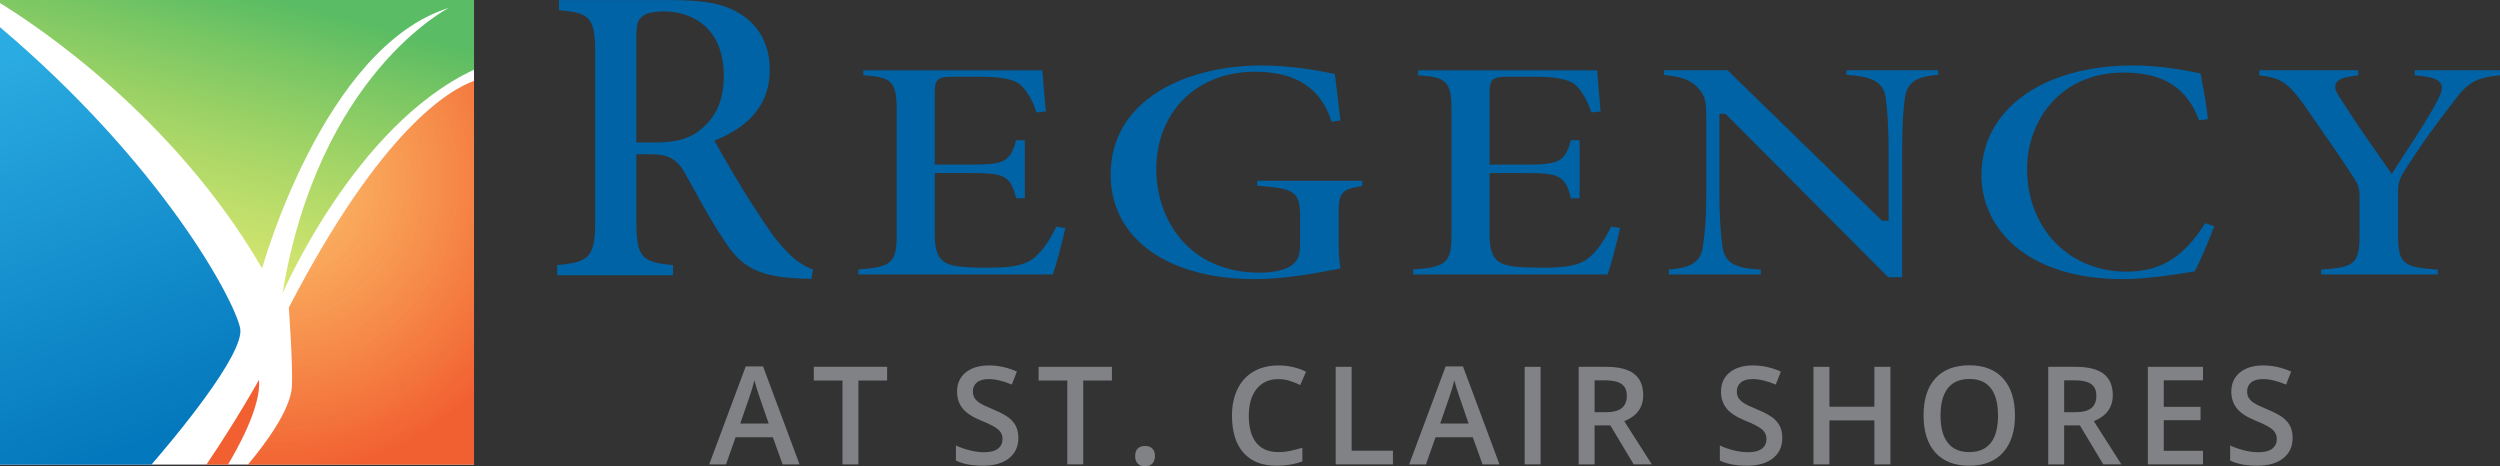 <?xml version="1.0" encoding="utf-8"?>
<!-- Generator: Adobe Illustrator 25.2.3, SVG Export Plug-In . SVG Version: 6.00 Build 0)  -->
<svg version="1.1" id="OUTLINED-CMYK" xmlns="http://www.w3.org/2000/svg" xmlns:xlink="http://www.w3.org/1999/xlink" x="0px"
	 y="0px" viewBox="0 0 292.769 54.608" style="enable-background:new 0 0 292.769 54.608;" xml:space="preserve">
<rect x="0" y="0" width="292.769" height="54.608" fill="#333333" stroke="none"/>
<style type="text/css">
	.st0{fill:#FFFFFF;}
	.st1{fill:#0063A6;}
	.st2{opacity:0.96;fill:#F15A29;}
	.st3{fill:url(#SVGID_1_);}
	.st4{fill:url(#SVGID_2_);}
	.st5{opacity:0.96;fill:url(#SVGID_3_);}
	.st6{fill:#808285;}
</style>
<rect class="st0" width="55.51" height="54.407"/>
<g>
	<g>
		<path class="st1" d="M92.012,29.317c-1.11-1.109-2.045-2.467-3.85-5.283
			c-1.599-2.412-3.636-6.024-4.306-7.211l-0.195-0.346l0.365-0.155
			c4.118-1.753,6.119-4.43,6.119-8.184c0-2.762-1.172-5.04-3.3-6.413
			c-1.866-1.234-4.182-1.715-8.264-1.715H65.462v1.193
			c3.591,0.282,4.241,0.784,4.241,5.056V25.882c0,4.285-0.741,4.828-4.456,5.159
			v1.197h13.571v-1.197c-3.636-0.327-4.295-0.84-4.295-5.158v-7.818h1.751
			c1.982,0,2.974,0.553,3.931,2.189c0.286,0.512,0.574,1.036,0.867,1.568
			c1.196,2.171,2.434,4.417,3.63,6.168c1.924,3.023,3.67,4.405,8.956,4.624
			c0.003,0,0.006,0,0.009,0c0.298,0,0.618,0.015,0.922,0.029
			c0.153,0.008,0.301,0.015,0.443,0.019l0.174-1.098
			C94.303,31.221,93.236,30.651,92.012,29.317z M81.967,15.237
			c-1.171,0.983-2.814,1.445-5.156,1.445h-2.288V4.325
			c0-1.245,0.099-1.956,0.633-2.338c0.431-0.436,1.281-0.648,2.595-0.648
			c3.39,0,7.013,1.983,7.013,7.55C84.763,11.709,83.849,13.786,81.967,15.237z"/>
		<path class="st1" d="M110.934,30.867c-1.287-0.558-1.465-1.974-1.465-3.422v-7.174h4.116
			c3.937,0,4.742,0.207,5.414,2.947h1.018v-6.788h-1.023
			c-0.694,2.628-1.555,2.846-5.409,2.846h-4.116v-8.527
			c0-1.628,0.549-1.764,2.249-1.764h2.902c2.899,0,4.382,0.341,5.119,1.175
			c0.708,0.777,1.237,1.74,1.649,3.008l1.088-0.117
			c-0.184-1.859-0.345-3.955-0.408-4.818h-20.971v0.576
			c3.258,0.218,3.912,0.669,3.912,4.041V27.526c0,3.333-0.692,3.749-4.492,4.035
			v0.58h22.786c0.416-1.21,1.134-3.943,1.454-5.444l-1.051-0.152
			c-0.777,1.588-1.576,2.737-2.438,3.504c-1.186,1.087-2.975,1.301-5.663,1.301
			C113.048,31.35,111.695,31.21,110.934,30.867z"/>
		<path class="st1" d="M152.249,25.345v3.392c0,1.355-0.437,2.136-1.461,2.613
			c-0.824,0.373-2.011,0.585-3.261,0.585c-8.325,0-12.117-6.273-12.117-12.101
			c0-6.733,4.744-11.435,11.536-11.435c4.821,0,7.766,1.919,8.99,5.863
			l1.035-0.162c-0.183-1.671-0.356-3.055-0.494-4.161
			c-0.059-0.475-0.112-0.899-0.157-1.273c-1.651-0.343-4.992-0.999-8.541-0.999
			c-8.817,0-17.713,3.956-17.713,12.793c0,7.427,6.626,12.226,16.881,12.226
			c3.482,0,7.013-0.67,9.85-1.208l0.187-0.035
			c-0.194-1.068-0.223-2.25-0.223-3.291v-3.109c0-2.54,0.395-2.894,2.776-3.261
			v-0.609h-12.31v0.579C151.542,22.062,152.249,22.405,152.249,25.345z"/>
		<path class="st1" d="M175.904,30.867c-1.287-0.558-1.465-1.974-1.465-3.422v-7.174h4.116
			c3.938,0,4.742,0.207,5.414,2.947h1.018v-6.788h-1.023
			c-0.694,2.628-1.555,2.846-5.409,2.846h-4.116v-8.527
			c0-1.628,0.549-1.764,2.249-1.764h2.902c2.899,0,4.382,0.341,5.119,1.175
			c0.708,0.777,1.237,1.74,1.649,3.008l1.088-0.117
			c-0.184-1.859-0.345-3.955-0.408-4.818h-20.971v0.576
			c3.258,0.218,3.912,0.669,3.912,4.041V27.526c0,3.333-0.692,3.749-4.492,4.035
			v0.58h22.786c0.416-1.21,1.134-3.943,1.454-5.444l-1.051-0.152
			c-0.777,1.588-1.576,2.737-2.438,3.504c-1.186,1.087-2.975,1.301-5.663,1.301
			C178.018,31.35,176.665,31.21,175.904,30.867z"/>
		<path class="st1" d="M220.811,11.324c0.178,1.331,0.359,3.111,0.359,6.329v8.205h-0.759
			l-0.126-0.122L202.316,8.232h-7.443V8.778c1.794,0.169,2.975,0.481,3.916,1.447
			c0.994,1.053,1.031,1.693,1.031,4.238V22.601c0,3.471-0.234,5.274-0.41,6.329
			c-0.242,1.936-1.754,2.489-3.981,2.638v0.574h10.77v-0.568
			c-2.778-0.14-4.24-0.654-4.489-2.744c-0.165-1.231-0.356-3.059-0.356-6.228
			v-9.276h0.712l19.054,19.141h1.635V17.653c0-2.925,0.114-4.95,0.36-6.372
			c0.308-1.847,1.698-2.367,3.855-2.515V8.232h-10.745v0.533
			C218.954,8.937,220.497,9.438,220.811,11.324z"/>
		<path class="st1" d="M237.388,19.753c0-5.592,3.876-11.253,11.284-11.253
			c4.668,0,7.418,1.732,8.866,5.602l1.031-0.163
			c-0.224-1.944-0.488-3.437-0.875-5.347l-0.11-0.022
			c-1.454-0.294-4.478-0.903-7.776-0.903c-10.625,0-17.764,5.174-17.764,12.874
			c0,6.046,5.126,12.145,16.578,12.145c2.865,0,6.345-0.572,8.018-0.846l0.384-0.062
			c0.652-1.233,1.618-3.519,2.29-5.292l-1.067-0.344
			c-2.563,4.024-5.254,5.672-9.222,5.672
			C242.282,31.814,237.388,26.742,237.388,19.753z"/>
		<path class="st1" d="M285.836,9.796c0.299,0.538,0.019,1.169-0.377,1.939
			c-0.872,1.72-2.373,4.019-3.697,6.047c-0.486,0.744-0.941,1.441-1.319,2.039
			l-0.346,0.548l-0.447-0.637c-1.913-2.718-3.891-5.529-5.591-8.229
			c-0.374-0.574-0.767-1.172-0.505-1.721c0.244-0.513,0.894-0.758,2.609-0.956
			V8.232h-11.578v0.591c2.442,0.27,3.307,0.848,5.038,3.183l0.96,1.38
			c2.079,2.987,3.58,5.145,4.885,7.161c0.647,0.933,0.851,1.393,0.851,2.436
			V27.526c0,3.402-0.633,3.791-4.492,4.039v0.576h13.647v-0.574
			c-3.989-0.243-4.643-0.63-4.643-4.041v-4.966c0-1.197,0.175-1.637,0.873-2.752
			c2.158-3.338,3.501-5.164,5.527-7.769c1.694-2.349,2.682-2.954,5.537-3.222
			v-0.585H282.781v0.585C284.771,8.996,285.53,9.247,285.836,9.796z"/>
	</g>
	<path class="st2" d="M30.328,44.481c0,0-2.388,4.337-6.156,9.926h2.523
		C27.56,52.983,30.645,47.647,30.328,44.481z"/>
	<linearGradient id="SVGID_1_" gradientUnits="userSpaceOnUse" x1="29.425" y1="-2.323" x2="19.04" y2="37.49">
		<stop  offset="0.038" style="stop-color:#57BB61;stop-opacity:0.985"/>
		<stop  offset="1" style="stop-color:#DBE120;stop-opacity:0.6"/>
	</linearGradient>
	<path class="st3" d="M0,0.361C4.008,2.808,20.282,13.488,30.696,31.431
		c0,0,7.168-25.917,21.873-30.512c0,0-15.256,7.72-19.483,33.453
		c0,0,8.42-19.688,22.424-26.208V0H0"/>
	<linearGradient id="SVGID_2_" gradientUnits="userSpaceOnUse" x1="16.114" y1="51.858" x2="-9.275" y2="-16.615">
		<stop  offset="0" style="stop-color:#0076BB;stop-opacity:0.985"/>
		<stop  offset="0.658" style="stop-color:#27AAE1;stop-opacity:0.985"/>
	</linearGradient>
	<path class="st4" d="M0,54.407h17.736c2.439-2.818,11.017-12.992,10.386-15.991
		C27.41,35.031,18.928,19.216,0,3.185"/>
	<radialGradient id="SVGID_3_" cx="31.498" cy="21.169" r="34.423" gradientUnits="userSpaceOnUse">
		<stop  offset="0" style="stop-color:#FBB040;stop-opacity:0.8"/>
		<stop  offset="1" style="stop-color:#F15A29"/>
	</radialGradient>
	<path class="st5" d="M55.51,9.474c-2.817,1.006-10.849,5.606-21.689,26.553
		c0,0,0.485,6.613,0.368,9.19c-0.127,2.8-3.25,6.92-5.159,9.19H55.51V9.474z
		"/>
	<g>
		<path class="st6" d="M91.649,54.381l-1.141-3.172h-4.367l-1.117,3.172h-1.969l4.273-11.469
			h2.031l4.273,11.469H91.649z M90.017,49.6l-1.07-3.109
			c-0.078-0.208-0.187-0.536-0.324-0.984c-0.138-0.447-0.233-0.775-0.285-0.984
			c-0.141,0.641-0.347,1.342-0.617,2.102l-1.031,2.977H90.017z"/>
		<path class="st6" d="M100.527,54.381h-1.867v-9.82h-3.359V42.959h8.586v1.602h-3.359V54.381z
			"/>
		<path class="st6" d="M119.258,51.28c0,1.016-0.367,1.812-1.102,2.391
			s-1.748,0.867-3.039,0.867c-1.292,0-2.349-0.2-3.172-0.602v-1.766
			c0.521,0.245,1.074,0.438,1.66,0.578s1.131,0.211,1.637,0.211
			c0.739,0,1.285-0.141,1.637-0.422s0.527-0.658,0.527-1.133
			c0-0.427-0.162-0.789-0.484-1.086c-0.323-0.297-0.99-0.648-2-1.055
			c-1.042-0.422-1.776-0.903-2.203-1.445c-0.427-0.541-0.641-1.192-0.641-1.953
			c0-0.953,0.338-1.703,1.016-2.25c0.677-0.547,1.586-0.82,2.727-0.82
			c1.094,0,2.182,0.24,3.266,0.719l-0.594,1.523c-1.016-0.427-1.922-0.641-2.719-0.641
			c-0.604,0-1.062,0.132-1.375,0.395c-0.312,0.264-0.469,0.611-0.469,1.043
			c0,0.297,0.062,0.551,0.188,0.762s0.331,0.41,0.617,0.598
			c0.286,0.188,0.802,0.436,1.547,0.742c0.838,0.35,1.453,0.675,1.844,0.977
			c0.391,0.303,0.677,0.644,0.859,1.023C119.167,50.317,119.258,50.764,119.258,51.28
			z"/>
		<path class="st6" d="M126.854,54.381h-1.867v-9.82h-3.359V42.959h8.586v1.602h-3.359V54.381z
			"/>
		<path class="st6" d="M132.936,53.405c0-0.38,0.099-0.672,0.297-0.875
			c0.198-0.203,0.484-0.305,0.859-0.305c0.38,0,0.669,0.105,0.867,0.316
			c0.198,0.211,0.297,0.499,0.297,0.863c0,0.37-0.101,0.663-0.301,0.879
			c-0.201,0.216-0.488,0.324-0.863,0.324s-0.662-0.106-0.859-0.32
			C133.034,54.074,132.936,53.78,132.936,53.405z"/>
		<path class="st6" d="M149.698,44.397c-1.073,0-1.917,0.381-2.531,1.141
			c-0.615,0.761-0.922,1.811-0.922,3.148c0,1.401,0.295,2.461,0.887,3.18
			c0.591,0.719,1.446,1.078,2.566,1.078c0.484,0,0.953-0.048,1.406-0.145
			c0.453-0.096,0.924-0.22,1.414-0.371v1.602
			c-0.896,0.339-1.912,0.508-3.047,0.508c-1.672,0-2.956-0.506-3.852-1.52
			c-0.896-1.013-1.344-2.462-1.344-4.348c0-1.188,0.217-2.227,0.652-3.117
			c0.435-0.891,1.063-1.572,1.887-2.047c0.823-0.474,1.789-0.711,2.898-0.711
			c1.167,0,2.245,0.245,3.234,0.734l-0.672,1.555
			c-0.386-0.182-0.793-0.342-1.223-0.48
			C150.624,44.466,150.172,44.397,149.698,44.397z"/>
		<path class="st6" d="M156.419,54.381V42.959h1.867v9.82h4.836v1.602H156.419z"/>
		<path class="st6" d="M173.617,54.381l-1.141-3.172h-4.367l-1.117,3.172h-1.969l4.273-11.469
			h2.031l4.273,11.469H173.617z M171.984,49.6l-1.07-3.109
			c-0.078-0.208-0.187-0.536-0.324-0.984c-0.138-0.447-0.233-0.775-0.285-0.984
			c-0.141,0.641-0.347,1.342-0.617,2.102l-1.031,2.977H171.984z"/>
		<path class="st6" d="M178.549,54.381V42.959h1.867v11.422H178.549z"/>
		<path class="st6" d="M186.739,49.819v4.562h-1.867V42.959h3.227
			c1.474,0,2.565,0.276,3.273,0.828c0.708,0.553,1.062,1.386,1.062,2.5
			c0,1.422-0.74,2.436-2.219,3.039l3.227,5.055h-2.125l-2.734-4.562H186.739z
			 M186.739,48.272h1.297c0.87,0,1.5-0.161,1.891-0.484
			c0.391-0.322,0.586-0.802,0.586-1.438c0-0.646-0.211-1.109-0.633-1.391
			s-1.058-0.422-1.906-0.422h-1.234V48.272z"/>
		<path class="st6" d="M208.721,51.28c0,1.016-0.367,1.812-1.102,2.391
			s-1.748,0.867-3.039,0.867c-1.292,0-2.349-0.2-3.172-0.602v-1.766
			c0.521,0.245,1.074,0.438,1.66,0.578s1.131,0.211,1.637,0.211
			c0.739,0,1.285-0.141,1.637-0.422s0.527-0.658,0.527-1.133
			c0-0.427-0.162-0.789-0.484-1.086c-0.323-0.297-0.99-0.648-2-1.055
			c-1.042-0.422-1.776-0.903-2.203-1.445c-0.427-0.541-0.641-1.192-0.641-1.953
			c0-0.953,0.338-1.703,1.016-2.25c0.677-0.547,1.586-0.82,2.727-0.82
			c1.094,0,2.182,0.24,3.266,0.719l-0.594,1.523c-1.016-0.427-1.922-0.641-2.719-0.641
			c-0.604,0-1.062,0.132-1.375,0.395c-0.312,0.264-0.469,0.611-0.469,1.043
			c0,0.297,0.062,0.551,0.188,0.762s0.331,0.41,0.617,0.598
			c0.286,0.188,0.802,0.436,1.547,0.742c0.838,0.35,1.453,0.675,1.844,0.977
			c0.391,0.303,0.677,0.644,0.859,1.023
			C208.63,50.317,208.721,50.764,208.721,51.28z"/>
		<path class="st6" d="M221.38,54.381h-1.875v-5.148h-5.266v5.148h-1.867V42.959h1.867v4.672
			h5.266v-4.672h1.875V54.381z"/>
		<path class="st6" d="M235.968,48.655c0,1.859-0.465,3.305-1.395,4.336
			s-2.246,1.547-3.949,1.547c-1.724,0-3.048-0.512-3.973-1.535
			c-0.925-1.023-1.387-2.478-1.387-4.363c0-1.885,0.465-3.333,1.395-4.344
			c0.93-1.01,2.256-1.516,3.98-1.516c1.698,0,3.01,0.514,3.938,1.539
			C235.504,45.345,235.968,46.79,235.968,48.655z M227.249,48.655
			c0,1.406,0.284,2.473,0.852,3.199c0.567,0.727,1.409,1.09,2.523,1.09
			c1.109,0,1.946-0.359,2.512-1.078c0.565-0.719,0.848-1.789,0.848-3.211
			c0-1.4-0.28-2.463-0.84-3.188c-0.56-0.724-1.395-1.086-2.504-1.086
			c-1.12,0-1.965,0.362-2.535,1.086C227.535,46.192,227.249,47.254,227.249,48.655z"
			/>
		<path class="st6" d="M241.728,49.819v4.562h-1.867V42.959h3.227
			c1.474,0,2.565,0.276,3.273,0.828c0.708,0.553,1.062,1.386,1.062,2.5
			c0,1.422-0.74,2.436-2.219,3.039l3.227,5.055h-2.125l-2.734-4.562H241.728z
			 M241.728,48.272h1.297c0.87,0,1.5-0.161,1.891-0.484
			c0.391-0.322,0.586-0.802,0.586-1.438c0-0.646-0.211-1.109-0.633-1.391
			c-0.422-0.281-1.058-0.422-1.906-0.422h-1.234V48.272z"/>
		<path class="st6" d="M257.989,54.381h-6.461V42.959h6.461v1.578h-4.594v3.109h4.305v1.562
			h-4.305v3.586h4.594V54.381z"/>
		<path class="st6" d="M268.483,51.28c0,1.016-0.367,1.812-1.102,2.391
			s-1.748,0.867-3.039,0.867c-1.292,0-2.349-0.2-3.172-0.602v-1.766
			c0.521,0.245,1.074,0.438,1.66,0.578s1.131,0.211,1.637,0.211
			c0.739,0,1.285-0.141,1.637-0.422s0.527-0.658,0.527-1.133
			c0-0.427-0.162-0.789-0.484-1.086c-0.323-0.297-0.99-0.648-2-1.055
			c-1.042-0.422-1.776-0.903-2.203-1.445c-0.427-0.541-0.641-1.192-0.641-1.953
			c0-0.953,0.338-1.703,1.016-2.25c0.677-0.547,1.586-0.82,2.727-0.82
			c1.094,0,2.182,0.24,3.266,0.719l-0.594,1.523c-1.016-0.427-1.922-0.641-2.719-0.641
			c-0.604,0-1.062,0.132-1.375,0.395c-0.312,0.264-0.469,0.611-0.469,1.043
			c0,0.297,0.062,0.551,0.188,0.762s0.331,0.41,0.617,0.598
			c0.286,0.188,0.802,0.436,1.547,0.742c0.838,0.35,1.453,0.675,1.844,0.977
			c0.391,0.303,0.677,0.644,0.859,1.023
			C268.392,50.317,268.483,50.764,268.483,51.28z"/>
	</g>
</g>
</svg>
